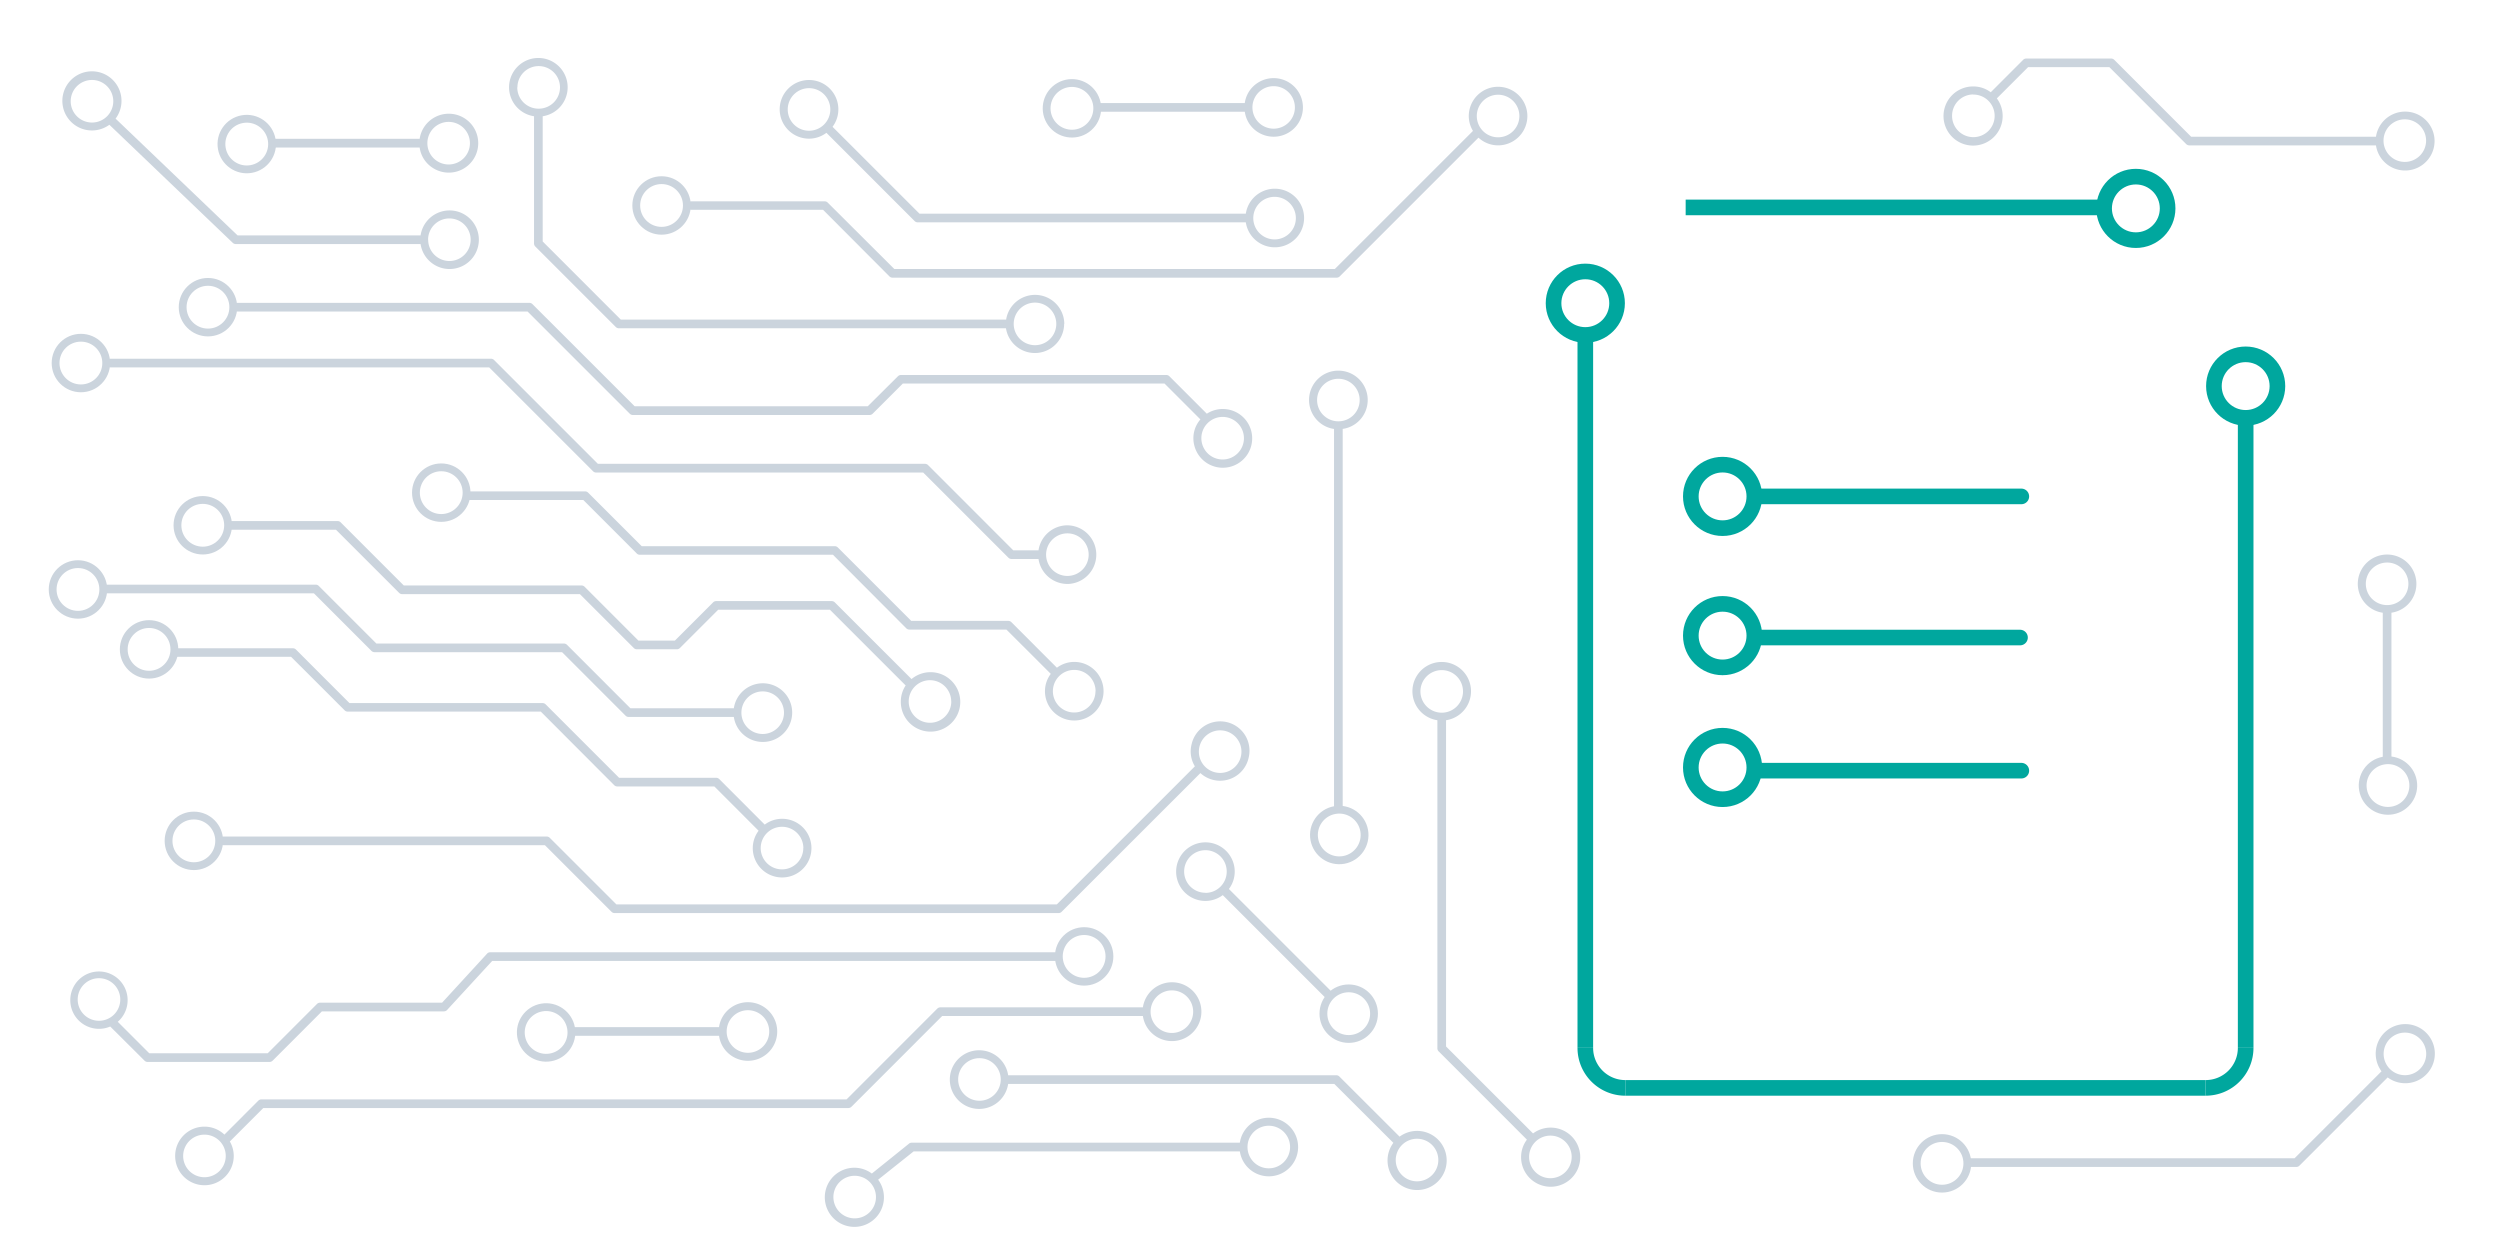 <svg xmlns="http://www.w3.org/2000/svg" viewBox="0 0 640 320"><defs><style>.cls-1{fill:#cbd4dd;}.cls-2,.cls-3,.cls-4{fill:none;stroke-miterlimit:10;}.cls-2,.cls-3{stroke:#00a79e;stroke-width:4px;}.cls-3{stroke-linecap:round;}.cls-4{stroke:#cbd4dd;stroke-width:2px;}</style></defs><g id="Layer_1" data-name="Layer 1"><path class="cls-1" d="M161.23,105.92a1.12,1.12,0,0,0,.78.32h60.6a1.12,1.12,0,0,0,.78-.32l7.73-7.73h67l9.18,9.18a7.37,7.37,0,0,0-1.59,6.54,7.52,7.52,0,1,0,3.24-8l-9.59-9.59a1.1,1.1,0,0,0-.78-.32H230.66a1.1,1.1,0,0,0-.79.32L222.15,104H162.47L136.31,77.86a1.11,1.11,0,0,0-.79-.33H60.84a1.11,1.11,0,0,0-1.11,1.11h0a1.1,1.1,0,0,0,1.11,1.11h74.22Zm157.22,6.25a5.45,5.45,0,1,1-5.45-5.44A5.46,5.46,0,0,1,318.45,112.17Z"/><path class="cls-1" d="M52.34,288.42a7.5,7.5,0,1,0,7.5,7.5,7.4,7.4,0,0,0-1-3.7l8.56-8.56H217.18a1.14,1.14,0,0,0,.78-.32L241.2,260.1h51.38a7.53,7.53,0,1,0,0-2.22H240.74a1.15,1.15,0,0,0-.79.32l-23.23,23.24H66.93a1.15,1.15,0,0,0-.79.32l-8.69,8.7A7.43,7.43,0,0,0,52.34,288.42ZM300,253.54a5.45,5.45,0,1,1-5.45,5.45A5.45,5.45,0,0,1,300,253.54ZM57.79,295.92a5.45,5.45,0,1,1-5.45-5.45A5.45,5.45,0,0,1,57.79,295.92Z"/><path class="cls-1" d="M509.63,23.62a7.39,7.39,0,0,0-4.44-1.49,7.57,7.57,0,1,0,6,3.06l8-8H540L559.68,36.9a1.16,1.16,0,0,0,.79.32h47.78a7.54,7.54,0,1,0,0-2.22H560.93L541.24,15.31a1.1,1.1,0,0,0-.79-.32H518.72a1.1,1.1,0,0,0-.79.32ZM610.18,36a5.45,5.45,0,1,1,5.45,5.45A5.45,5.45,0,0,1,610.18,36Zm-105-11.79a5.45,5.45,0,1,1-5.45,5.45A5.45,5.45,0,0,1,505.19,24.18Z"/><path class="cls-1" d="M151.82,120.64a1.11,1.11,0,0,0,.78.33h83.74l21.81,21.8a1.11,1.11,0,0,0,.78.33h6.93a7.49,7.49,0,0,0,7.82,6.38,7.51,7.51,0,0,0-.43-15,7.5,7.5,0,0,0-7.39,6.4h-6.47l-21.8-21.81a1.11,1.11,0,0,0-.79-.33H153.06L126.47,92.15a1.14,1.14,0,0,0-.78-.32H28.31a1.11,1.11,0,0,0-1.11,1.11h0a1.11,1.11,0,0,0,1.11,1.11h96.92Zm121.43,15.9A5.45,5.45,0,1,1,267.8,142,5.46,5.46,0,0,1,273.25,136.54Z"/><path class="cls-1" d="M211.56,34l22.59,22.6a1.12,1.12,0,0,0,.78.32h84a7.5,7.5,0,1,0,0-2.22H235.39L213.13,32.46A7.43,7.43,0,0,0,214.62,28a7.51,7.51,0,1,0-7.51,7.5A7.42,7.42,0,0,0,211.56,34ZM320.84,55.84a5.45,5.45,0,1,1,5.45,5.45A5.46,5.46,0,0,1,320.84,55.84ZM207.11,33.47A5.45,5.45,0,1,1,212.56,28,5.45,5.45,0,0,1,207.11,33.47Z"/><path class="cls-1" d="M389.4,296.16a7.57,7.57,0,1,0,3.06-6l-22.27-22.26V184.38a7.5,7.5,0,1,0-2.22,0v84a1.11,1.11,0,0,0,.33.78l22.59,22.59A7.39,7.39,0,0,0,389.4,296.16ZM363.63,177a5.45,5.45,0,1,1,5.45,5.45A5.46,5.46,0,0,1,363.63,177ZM396.9,290.72a5.45,5.45,0,1,1-5.45,5.44A5.45,5.45,0,0,1,396.9,290.72Z"/><path class="cls-1" d="M358.31,291l-15.43-15.41a1.11,1.11,0,0,0-.79-.33h-84a7.51,7.51,0,1,0,0,2.23h83.5l15.11,15.08a7.57,7.57,0,1,0,1.57-1.57ZM256.19,276.33a5.45,5.45,0,1,1-5.45-5.44A5.46,5.46,0,0,1,256.19,276.33Zm106.57,15.19a5.45,5.45,0,1,1-5.45,5.45A5.45,5.45,0,0,1,362.76,291.52Z"/><path class="cls-1" d="M218.8,298.94a7.57,7.57,0,1,0,6,3.06l9.1-7.25h83.5a7.5,7.5,0,1,0,0-2.22h-84a1.1,1.1,0,0,0-.79.32l-9.42,7.58A7.46,7.46,0,0,0,218.8,298.94Zm106-10.75a5.45,5.45,0,1,1-5.44,5.45A5.45,5.45,0,0,1,324.8,288.19ZM224.25,306.44A5.45,5.45,0,1,1,218.8,301,5.46,5.46,0,0,1,224.25,306.44Z"/><path class="cls-1" d="M28,31.94,59.58,62.16a1.14,1.14,0,0,0,.78.32h47.31a7.5,7.5,0,1,0,0-2.22H60.82L29.59,30.37A7.57,7.57,0,1,0,28,31.94Zm81.59,29.43a5.45,5.45,0,1,1,5.44,5.45A5.45,5.45,0,0,1,109.61,61.37Zm-86-30A5.45,5.45,0,1,1,29,25.93,5.45,5.45,0,0,1,23.58,31.37Z"/><path class="cls-1" d="M272.46,82.93a7.49,7.49,0,0,0-14.89-1.11H158.93l-20-20V29.76a7.5,7.5,0,1,0-2.22,0V62.32a1.11,1.11,0,0,0,.33.79l20.6,20.6a1.11,1.11,0,0,0,.79.33h99.1a7.49,7.49,0,0,0,14.89-1.11Zm-140-60.56a5.45,5.45,0,1,1,5.44,5.45A5.45,5.45,0,0,1,132.42,22.37ZM259.51,82.93A5.45,5.45,0,1,1,265,88.37,5.46,5.46,0,0,1,259.51,82.93Z"/><line class="cls-2" x1="431.53" y1="53.1" x2="539.03" y2="53.1"/><line class="cls-2" x1="405.84" y1="268.25" x2="405.84" y2="85.75"/><path class="cls-2" d="M416.08,278.5a10.24,10.24,0,0,1-10.24-10.25"/><polyline class="cls-2" points="564.64 278.5 544.15 278.5 441.69 278.5 416.08 278.5"/><path class="cls-2" d="M574.89,268.25a10.24,10.24,0,0,1-10.25,10.25"/><line class="cls-2" x1="574.89" y1="106.98" x2="574.89" y2="268.25"/><line class="cls-3" x1="450.35" y1="127.08" x2="517.46" y2="127.08"/><line class="cls-3" x1="450.01" y1="163.21" x2="517.12" y2="163.21"/><line class="cls-3" x1="450.35" y1="197.29" x2="517.46" y2="197.29"/><circle class="cls-3" cx="546.78" cy="53.35" r="8.13"/><circle class="cls-3" cx="405.84" cy="77.62" r="8.13"/><circle class="cls-3" cx="574.89" cy="98.84" r="8.13"/><circle class="cls-3" cx="440.98" cy="162.72" r="8.13"/><circle class="cls-3" cx="440.98" cy="127.08" r="8.13"/><circle class="cls-3" cx="440.98" cy="196.47" r="8.13"/><path class="cls-1" d="M156.55,233.42a1.11,1.11,0,0,0,.79.33H271a1.11,1.11,0,0,0,.78-.33l35.52-35.51a7.48,7.48,0,0,0,12.38-4.06,7.5,7.5,0,0,0-14.62-3.36,7.32,7.32,0,0,0,.83,5.69l-35.35,35.35H157.8l-17.06-17.05a1.11,1.11,0,0,0-.78-.33H57.23a1.11,1.11,0,0,0-1.11,1.11h0a1.1,1.1,0,0,0,1.11,1.11H139.5Zm150.36-41a5.45,5.45,0,1,1,5.45,5.45A5.45,5.45,0,0,1,306.91,192.37Z"/><circle class="cls-4" cx="49.63" cy="215.26" r="6.48"/><path class="cls-1" d="M227.7,70.76a1.1,1.1,0,0,0,.78.32h113.7a1.1,1.1,0,0,0,.79-.32l35.52-35.52a7.4,7.4,0,0,0,6.62,1.8,7.5,7.5,0,1,0-8.86-9.22,7.31,7.31,0,0,0,.83,5.69L341.72,68.86H228.94l-17.05-17a1.1,1.1,0,0,0-.78-.32H177a1.1,1.1,0,0,0-1.11,1.11h0A1.11,1.11,0,0,0,177,53.71h33.7ZM378.06,29.71a5.45,5.45,0,1,1,5.45,5.44A5.45,5.45,0,0,1,378.06,29.71Z"/><circle class="cls-4" cx="169.36" cy="52.6" r="6.48"/><path class="cls-1" d="M124.77,244.05l-11.6,12.64H81.94a1.1,1.1,0,0,0-.79.32L68.52,269.64H38.21l-8.06-8.06a7.34,7.34,0,1,0-1.93,1.21L37,271.53a1.11,1.11,0,0,0,.79.33H69a1.11,1.11,0,0,0,.79-.33l12.62-12.62h31.24a1.11,1.11,0,0,0,.78-.33L126,246H270a1.11,1.11,0,0,0,1.11-1.11h0a1.11,1.11,0,0,0-1.11-1.11H125.56A1.1,1.1,0,0,0,124.77,244.05ZM19.89,255.87a5.45,5.45,0,1,1,5.44,5.45A5.45,5.45,0,0,1,19.89,255.87Z"/><circle class="cls-4" cx="277.54" cy="244.84" r="6.48"/><path class="cls-1" d="M611.88,195.43a1.11,1.11,0,0,0,.33-.78v-37.8a7.44,7.44,0,0,0,5.14-3.25,7.5,7.5,0,1,0-12.51,0,7.44,7.44,0,0,0,5.15,3.26v37.34m-2.74-40.88a5.45,5.45,0,1,1,7.7,0A5.46,5.46,0,0,1,607.25,153.31Z"/><circle class="cls-4" cx="611.32" cy="201.11" r="6.48" transform="translate(-26.06 112.2) rotate(-10.27)"/><path class="cls-1" d="M145.49,264.85a1.12,1.12,0,0,0,.79.32h37.8a7.37,7.37,0,0,0,3.25,5.15,7.5,7.5,0,1,0,0-12.51,7.42,7.42,0,0,0-3.26,5.14H146.74m40.88-2.74a5.45,5.45,0,1,1,0,7.71A5.46,5.46,0,0,1,187.62,260.21Z"/><circle class="cls-4" cx="139.82" cy="264.29" r="6.48" transform="translate(-43.74 28.28) rotate(-9.99)"/><path class="cls-1" d="M68.84,37.44a1.1,1.1,0,0,0,.79.32h37.8a7.37,7.37,0,0,0,3.25,5.15,7.54,7.54,0,1,0-3.25-7.37H70.09M111,32.8a5.45,5.45,0,1,1,0,7.71A5.46,5.46,0,0,1,111,32.8Z"/><circle class="cls-4" cx="63.17" cy="36.88" r="6.48" transform="translate(-5.44 11.52) rotate(-9.99)"/><path class="cls-1" d="M280.08,28.29a1.1,1.1,0,0,0,.79.32h37.8a7.37,7.37,0,0,0,3.25,5.15,7.5,7.5,0,1,0,0-12.52,7.37,7.37,0,0,0-3.26,5.15H281.33m40.88-2.74a5.44,5.44,0,1,1,0,7.7A5.46,5.46,0,0,1,322.21,23.65Z"/><circle class="cls-4" cx="274.41" cy="27.73" r="6.48" transform="translate(22.2 139.34) rotate(-29.64)"/><path class="cls-1" d="M343.41,208.1a1.1,1.1,0,0,0,.32-.79V109.8a7.4,7.4,0,0,0,5.15-3.25,7.51,7.51,0,1,0-12.51,0,7.42,7.42,0,0,0,5.14,3.26v97.05m-2.74-100.59a5.45,5.45,0,1,1,7.71,0A5.46,5.46,0,0,1,338.77,106.26Z"/><circle class="cls-4" cx="342.85" cy="213.77" r="6.48" transform="translate(-32.62 64.54) rotate(-10.27)"/><path class="cls-1" d="M341.65,255.09a1.1,1.1,0,0,0-.32-.78L314.6,227.58a7.42,7.42,0,0,0,1.34-5.94,7.5,7.5,0,1,0-8.85,8.85,7.42,7.42,0,0,0,5.94-1.34l26.4,26.4m-30.84-27a5.45,5.45,0,1,1,5.45-5.44A5.45,5.45,0,0,1,308.59,228.58Z"/><circle class="cls-4" cx="345.27" cy="259.5" r="6.48"/><circle class="cls-4" cx="20.71" cy="92.94" r="6.48"/><circle class="cls-4" cx="53.24" cy="78.64" r="6.48"/><path class="cls-1" d="M58.39,135.61H86l16.17,16.16a1.11,1.11,0,0,0,.79.33h45.5l13.79,13.79a1.11,1.11,0,0,0,.78.33h10.24a1.11,1.11,0,0,0,.79-.33l9.79-9.79h28.62l19.38,19.38a7.42,7.42,0,0,0-1.24,4.1,7.61,7.61,0,1,0,2.74-5.74l-19.64-19.63a1.11,1.11,0,0,0-.78-.33H183.34a1.11,1.11,0,0,0-.79.33L172.76,164h-9.32l-13.79-13.8a1.14,1.14,0,0,0-.78-.32h-45.5L87.2,133.71a1.1,1.1,0,0,0-.79-.32h-28c-.29,0,.21.11,0,.32m185.12,45.87a5.45,5.45,0,1,1-5.44-5.45A5.45,5.45,0,0,1,243.51,179.58Z"/><circle class="cls-4" cx="51.91" cy="134.47" r="6.48"/><path class="cls-1" d="M26.44,151.9H80.37L95.1,166.64a1.15,1.15,0,0,0,.79.32h48l16.25,16.25a1.11,1.11,0,0,0,.79.33h26.93a7.51,7.51,0,1,0,0-2.22H161.39l-16.25-16.26a1.15,1.15,0,0,0-.79-.32h-48L81.61,150a1.11,1.11,0,0,0-.78-.33H26.44c-.3,0,.21.12,0,.33m168.81,27a5.45,5.45,0,1,1-5.45,5.45A5.45,5.45,0,0,1,195.25,177Z"/><circle class="cls-4" cx="19.96" cy="150.9" r="6.48"/><path class="cls-1" d="M44.64,168.14H74.51l13.71,13.7a1.11,1.11,0,0,0,.78.33h49.44L157.23,201a1.11,1.11,0,0,0,.79.33h24.85l11.33,11.34a7.43,7.43,0,0,0-1.49,4.44,7.51,7.51,0,1,0,7.51-7.5,7.42,7.42,0,0,0-4.45,1.49l-11.66-11.67a1.14,1.14,0,0,0-.78-.32H158.48l-18.8-18.8a1.1,1.1,0,0,0-.79-.32H89.46l-13.7-13.71a1.1,1.1,0,0,0-.79-.32H44.64c-.3,0,.21.11,0,.32m161,50.83a5.45,5.45,0,1,1-5.44-5.45A5.45,5.45,0,0,1,205.66,217.07Z"/><circle class="cls-4" cx="38.16" cy="166.24" r="6.48"/><path class="cls-1" d="M119.44,128h29.88l13.7,13.7a1.1,1.1,0,0,0,.79.32h49.43L232,160.84a1.11,1.11,0,0,0,.79.33h24.85L269,172.51a7.37,7.37,0,0,0-1.49,4.44,7.5,7.5,0,1,0,7.5-7.5,7.39,7.39,0,0,0-4.44,1.49l-11.66-11.67a1.1,1.1,0,0,0-.79-.32H233.28l-18.8-18.8a1.09,1.09,0,0,0-.78-.33H164.27l-13.71-13.7a1.09,1.09,0,0,0-.78-.33H119.44c-.29,0,.21.12,0,.33m161,50.83A5.45,5.45,0,1,1,275,171.5,5.45,5.45,0,0,1,280.47,177Z"/><circle class="cls-4" cx="112.96" cy="126.12" r="6.48"/><path class="cls-1" d="M503.87,298.74h84a1.09,1.09,0,0,0,.78-.33l22.59-22.59a7.57,7.57,0,1,0-1.57-1.57l-22.26,22.26H503.87m106.34-26.7a5.45,5.45,0,1,1,5.45,5.44A5.46,5.46,0,0,1,610.21,269.81Z"/><circle class="cls-4" cx="497.16" cy="297.82" r="6.48"/></g></svg>